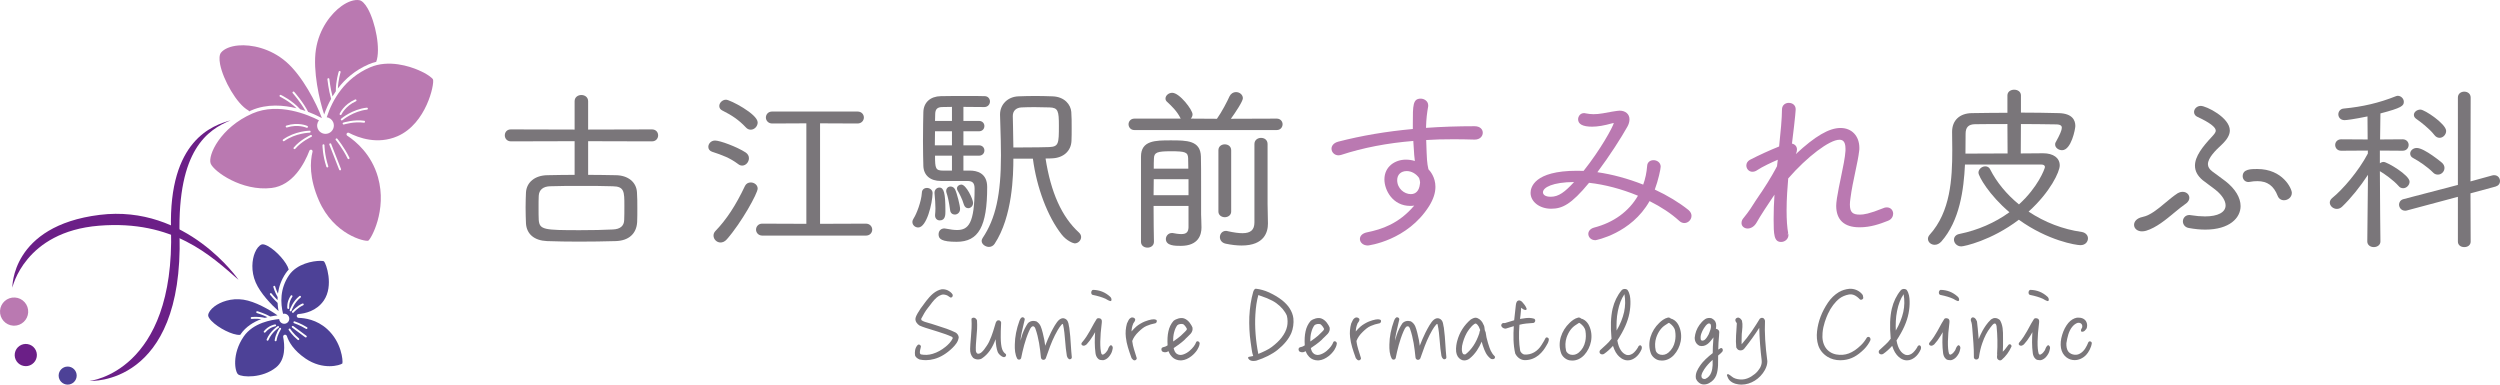 <?xml version="1.0" encoding="utf-8"?>
<!-- Generator: Adobe Illustrator 25.3.1, SVG Export Plug-In . SVG Version: 6.00 Build 0)  -->
<svg version="1.1" id="レイヤー_1" xmlns="http://www.w3.org/2000/svg" xmlns:xlink="http://www.w3.org/1999/xlink" x="0px"
	 y="0px" width="520px" height="80px" viewBox="0 0 520 80" style="enable-background:new 0 0 520 80;" xml:space="preserve">
<style type="text/css">
	.st0{fill:#6B1F87;}
	.st1{fill:#4D4197;}
	.st2{fill:#BA79B1;}
	.st3{fill:#7A767A;}
</style>
<g>
	<g>
		<path class="st0" d="M35.572,47.673C36.415,77.401,18.653,79.23,18.653,79.23s19.488,1.187,18.698-30.305
			c-0.447-17.798,5.864-21.939,10.617-23.899C44.295,26.078,35.045,29.094,35.572,47.673z"/>
		<path class="st1" d="M14.075,76.245c-1.035,0-1.878,0.842-1.878,1.877c0,1.035,0.843,1.877,1.878,1.877s1.877-0.842,1.877-1.877
			C15.952,77.087,15.11,76.245,14.075,76.245z"/>
		<path class="st0" d="M7.258,72.53c-0.352-0.506-0.88-0.845-1.487-0.954c-1.252-0.226-2.454,0.611-2.68,1.864
			c-0.109,0.607,0.025,1.22,0.377,1.726c0.352,0.506,0.88,0.845,1.487,0.954c0.138,0.025,0.276,0.037,0.414,0.037
			c0.467,0,0.922-0.142,1.313-0.414c0.507-0.352,0.846-0.88,0.954-1.487C7.744,73.65,7.61,73.037,7.258,72.53z"/>
		<path class="st2" d="M5.126,62.862c-0.521-0.586-1.238-0.933-2.02-0.979c-1.626-0.094-3.005,1.141-3.101,2.756
			c-0.095,1.615,1.142,3.006,2.757,3.101c0.059,0.003,0.116,0.005,0.174,0.005c1.539,0,2.835-1.205,2.927-2.761v0
			C5.908,64.201,5.647,63.448,5.126,62.862z"/>
		<g>
			<path class="st2" d="M90.063,16.531c-0.098-0.269-1.099-1.122-3.066-1.963c-1.715-0.734-6.131-2.257-10.055-0.549
				c-5.3,2.306-7.801,6.743-8.983,10.368c0.573,0.086,1.092,0.451,1.34,1.022c0.383,0.881-0.02,1.906-0.901,2.29
				c-0.881,0.383-1.906-0.02-2.29-0.901c-0.265-0.61-0.147-1.283,0.238-1.77c-2.197-1.128-8.38-3.8-13.825-1.431
				c-6.678,2.905-9.355,8.743-8.697,10.43c0.63,1.615,6.46,5.808,12.652,5.075c4.463-0.528,6.851-5.084,7.877-7.754
				c0.052-0.136,0.182-0.22,0.32-0.22c0.034,0,0.069,0.005,0.104,0.016c0.173,0.055,0.273,0.235,0.229,0.411
				c-0.517,2.053-0.708,5.479,1.321,10.142c3.113,7.155,9.616,8.613,10.272,8.364c0.531-0.283,3.966-6.321,2.02-13.198
				c-1.345-4.753-4.58-7.453-6.39-8.64c-0.152-0.1-0.2-0.302-0.108-0.46c0.092-0.158,0.293-0.214,0.454-0.131
				c1.992,1.036,5.956,2.503,10.11,0.696C88.69,25.715,90.401,17.453,90.063,16.531z M59.573,26.121
				c2.47-0.784,4.287,0.043,4.364,0.079c0.102,0.048,0.147,0.17,0.099,0.273c-0.035,0.075-0.109,0.119-0.187,0.119
				c-0.029,0-0.058-0.006-0.086-0.019c-0.018-0.008-1.755-0.792-4.066-0.059c-0.107,0.035-0.224-0.026-0.258-0.134
				C59.405,26.271,59.465,26.156,59.573,26.121z M59.009,29.382c-0.064,0-0.127-0.03-0.168-0.086
				c-0.066-0.092-0.044-0.221,0.048-0.287c2.453-1.747,5.391-1.823,5.515-1.825c0.133-0.004,0.207,0.088,0.209,0.202
				c0.002,0.114-0.088,0.207-0.201,0.209c-0.029,0.001-2.938,0.078-5.284,1.749C59.092,29.37,59.05,29.382,59.009,29.382z
				 M64.768,28.468c-0.021,0.009-2.069,0.949-3.353,2.483c-0.04,0.049-0.099,0.074-0.158,0.074c-0.047,0-0.094-0.016-0.132-0.048
				c-0.087-0.073-0.099-0.203-0.026-0.29c1.345-1.607,3.41-2.554,3.498-2.594c0.104-0.046,0.225-0.001,0.272,0.102
				C64.917,28.299,64.871,28.421,64.768,28.468z M68.144,34.821c-0.022,0.007-0.043,0.01-0.064,0.01
				c-0.087,0-0.167-0.055-0.196-0.142c-0.794-2.428-0.805-4.389-0.805-4.472c0-0.114,0.091-0.206,0.205-0.206
				c0.001,0,0.001,0,0.001,0c0.114,0,0.205,0.092,0.205,0.205c0,0.019,0.013,1.982,0.785,4.345
				C68.311,34.67,68.252,34.786,68.144,34.821z M70.652,23.648c0.033-0.077,0.841-1.902,3.211-2.957
				c0.105-0.047,0.225,0,0.271,0.104c0.046,0.104,0,0.225-0.104,0.271c-2.215,0.986-2.993,2.727-3,2.744
				c-0.034,0.078-0.109,0.124-0.189,0.124c-0.027,0-0.055-0.006-0.081-0.017C70.655,23.873,70.607,23.752,70.652,23.648z
				 M70.813,35.42c-0.025,0.009-0.05,0.014-0.075,0.014c-0.082,0-0.16-0.05-0.191-0.131l-2.043-5.212
				c-0.042-0.106,0.011-0.225,0.116-0.267c0.105-0.04,0.225,0.011,0.266,0.116l2.043,5.212C70.971,35.26,70.919,35.379,70.813,35.42
				z M72.677,32.804c0.049,0.102,0.007,0.225-0.095,0.275c-0.029,0.014-0.059,0.021-0.09,0.021c-0.076,0-0.149-0.043-0.185-0.116
				c-1.042-2.144-2.441-3.84-2.455-3.857c-0.073-0.088-0.06-0.217,0.027-0.29s0.218-0.06,0.29,0.027
				C70.182,28.881,71.612,30.613,72.677,32.804z M75.692,25.525c-1.979-0.296-4.134,0.363-4.155,0.37
				c-0.02,0.006-0.041,0.009-0.061,0.009c-0.088,0-0.169-0.056-0.197-0.145c-0.034-0.109,0.027-0.224,0.136-0.257
				c0.091-0.028,2.264-0.692,4.338-0.384c0.112,0.017,0.19,0.121,0.173,0.234C75.909,25.464,75.809,25.542,75.692,25.525z
				 M76.335,22.805c-2.864,0.309-5.089,2.182-5.112,2.201c-0.039,0.033-0.086,0.049-0.133,0.049c-0.058,0-0.116-0.024-0.156-0.072
				c-0.074-0.086-0.064-0.216,0.023-0.29c0.094-0.08,2.34-1.975,5.334-2.297c0.109-0.012,0.214,0.069,0.227,0.182
				C76.53,22.692,76.448,22.793,76.335,22.805z"/>
			<path class="st2" d="M61.683,22.524c-1.532-1.495-3.401-2.392-3.422-2.402c-0.102-0.049-0.146-0.171-0.098-0.274
				c0.049-0.102,0.171-0.146,0.274-0.098c0.099,0.047,2.369,1.138,4.01,2.98c0.045,0.013,0.093,0.026,0.137,0.039
				c0.329,0.098,0.641,0.202,0.945,0.307c-0.938-1.74-2.621-3.675-2.64-3.697c-0.075-0.085-0.066-0.215,0.019-0.29
				c0.087-0.074,0.216-0.066,0.29,0.019c0.085,0.097,1.998,2.296,2.895,4.169c1.283,0.48,2.283,0.978,2.867,1.294
				c-1.138-3.1-4.059-8.792-7.449-11.717c-3.311-2.856-7.289-3.628-9.915-3.4c-1.646,0.144-2.964,0.685-3.617,1.485
				c-0.349,0.428-0.418,1.298-0.194,2.448c0.625,3.206,3.458,8.255,5.873,9.579c0.084,0.046,0.129,0.125,0.152,0.211
				c0.148-0.069,0.286-0.144,0.438-0.21C55.551,21.53,59.065,21.867,61.683,22.524z"/>
			<path class="st2" d="M76.488,1.774c-0.578-1.02-1.195-1.636-1.739-1.734c-1.012-0.183-2.37,0.262-3.714,1.223
				c-2.142,1.53-4.665,4.705-5.324,9.027c-0.683,4.474,0.747,10.633,1.715,13.529c0.362-1.051,0.837-2.158,1.448-3.259
				c-0.542-1.84-0.772-4.047-0.774-4.07c-0.012-0.113,0.07-0.214,0.183-0.225c0.121-0.013,0.214,0.071,0.225,0.184
				c0.002,0.02,0.198,1.898,0.652,3.61c0.215-0.36,0.446-0.719,0.693-1.073c-0.012-2.129,0.572-3.997,0.598-4.077
				c0.034-0.108,0.148-0.169,0.259-0.134c0.108,0.034,0.168,0.15,0.133,0.258c-0.006,0.017-0.485,1.552-0.567,3.375
				c1.505-1.977,3.563-3.787,6.392-5.018c0.523-0.228,1.054-0.401,1.585-0.53C79.223,10.28,78.095,4.613,76.488,1.774z"/>
		</g>
		<g>
			<path class="st1" d="M68.043,68.441c-2.172-1.961-4.646-2.297-5.928-2.323c-0.213-0.004-0.385-0.174-0.391-0.387
				c-0.007-0.212,0.155-0.393,0.366-0.41c1.321-0.107,3.76-0.616,5.262-2.812c2.118-3.096,0.472-7.764,0.026-8.161
				c-0.094-0.054-0.362-0.091-0.748-0.091c-1.519,0-4.858,0.574-6.505,2.982c-1.931,2.823-1.792,5.837-1.245,8.034
				c0.277-0.065,0.579-0.02,0.833,0.153c0.48,0.328,0.603,0.983,0.274,1.463c-0.328,0.48-0.983,0.603-1.463,0.274
				c-0.275-0.188-0.428-0.483-0.451-0.791c-1.474,0.129-5.408,0.741-7.383,3.629c-2.513,3.673-1.825,7.376-1.146,7.88
				c0.811,0.602,5.013,0.848,7.881-1.464c2.039-1.643,1.8-4.665,1.475-6.321c-0.041-0.207,0.087-0.41,0.291-0.463
				c0.207-0.052,0.415,0.063,0.48,0.263c0.387,1.19,1.371,2.967,3.865,4.674c3.646,2.495,7.19,1.424,7.679,1.033
				C71.364,75.038,71.058,71.164,68.043,68.441z M55.053,69.199c-0.046,0-0.091-0.016-0.129-0.048
				c-0.085-0.071-0.095-0.197-0.024-0.281c1.033-1.219,2.258-1.383,2.309-1.39c0.115-0.014,0.209,0.064,0.222,0.173
				c0.014,0.109-0.064,0.209-0.172,0.223c-0.012,0.001-1.127,0.157-2.054,1.251C55.166,69.175,55.109,69.199,55.053,69.199z
				 M55.836,70.743c-0.032,0.077-0.106,0.124-0.184,0.124c-0.025,0-0.051-0.005-0.076-0.015c-0.102-0.042-0.15-0.159-0.108-0.261
				c0.703-1.705,2.204-2.701,2.267-2.743c0.09-0.06,0.216-0.035,0.276,0.058c0.06,0.092,0.035,0.216-0.057,0.276
				C57.938,68.191,56.49,69.154,55.836,70.743z M58.437,68.492c-0.007,0.011-0.746,1.139-0.908,2.319
				c-0.014,0.1-0.099,0.173-0.198,0.173c-0.009,0-0.018-0.001-0.027-0.002c-0.109-0.015-0.186-0.116-0.17-0.225
				c0.174-1.273,0.938-2.436,0.97-2.485c0.061-0.092,0.185-0.118,0.276-0.056C58.472,68.277,58.498,68.4,58.437,68.492z
				 M63.159,63.235c0.044,0.101-0.002,0.219-0.103,0.263c-1.091,0.478-1.975,1.496-1.983,1.506
				c-0.039,0.046-0.095,0.069-0.151,0.069c-0.046,0-0.092-0.016-0.13-0.048c-0.084-0.072-0.094-0.198-0.022-0.281
				c0.038-0.044,0.95-1.096,2.126-1.612C62.996,63.089,63.115,63.134,63.159,63.235z M62.28,61.574
				c0.086-0.068,0.211-0.054,0.28,0.033c0.068,0.086,0.054,0.212-0.033,0.28c-1.349,1.064-1.881,2.719-1.886,2.736
				c-0.027,0.085-0.105,0.14-0.19,0.14c-0.02,0-0.04-0.003-0.06-0.009c-0.105-0.033-0.163-0.145-0.13-0.25
				C60.283,64.432,60.832,62.717,62.28,61.574z M60.159,64.039c0.017,0.109-0.058,0.211-0.167,0.228
				c-0.011,0.002-0.02,0.002-0.03,0.002c-0.097,0-0.182-0.071-0.197-0.169c-0.008-0.052-0.184-1.274,0.706-2.601
				c0.061-0.091,0.186-0.116,0.277-0.055c0.091,0.061,0.116,0.186,0.054,0.277C59.998,62.92,60.158,64.028,60.159,64.039z
				 M62.205,70.669c-0.039,0.047-0.096,0.072-0.153,0.072c-0.045,0-0.09-0.015-0.128-0.046c-1.197-0.996-1.839-2.008-1.866-2.05
				c-0.059-0.093-0.031-0.216,0.063-0.275c0.093-0.059,0.216-0.031,0.275,0.063c0.006,0.01,0.639,1.003,1.784,1.956
				C62.264,70.459,62.276,70.585,62.205,70.669z M63.768,70.114c-0.039,0.053-0.099,0.081-0.16,0.081
				c-0.042,0-0.083-0.013-0.119-0.039l-2.723-2.014c-0.088-0.066-0.107-0.191-0.042-0.279c0.065-0.089,0.19-0.107,0.279-0.042
				l2.723,2.014C63.815,69.901,63.834,70.026,63.768,70.114z M63.925,68.34c-0.038,0.061-0.103,0.094-0.169,0.094
				c-0.036,0-0.073-0.01-0.106-0.03c-1.216-0.758-2.47-1.175-2.483-1.179c-0.105-0.035-0.161-0.147-0.127-0.252
				c0.035-0.105,0.145-0.162,0.252-0.127c0.053,0.018,1.311,0.435,2.569,1.22C63.955,68.124,63.983,68.247,63.925,68.34z"/>
			<path class="st1" d="M52.365,66.342c-0.109,0.016-0.209-0.065-0.222-0.175c-0.013-0.109,0.065-0.209,0.174-0.222
				c0.062-0.008,1.423-0.161,2.79,0.172c0.178-0.053,0.353-0.101,0.524-0.145c-0.989-0.495-2.176-0.855-2.19-0.859
				c-0.106-0.032-0.166-0.143-0.134-0.248c0.032-0.106,0.144-0.165,0.249-0.134c0.071,0.021,1.593,0.483,2.664,1.106
				c0.578-0.121,1.097-0.195,1.502-0.237c-1.678-1.21-4.658-2.899-7.092-3.27c-2.559-0.39-4.792,0.472-6.03,1.41
				c-0.756,0.572-1.23,1.226-1.301,1.795c-0.034,0.27,0.199,0.694,0.638,1.162c1.43,1.525,4.486,3.046,5.939,2.959
				c0.028-0.002,0.056,0.003,0.083,0.008c0.025-0.038,0.046-0.076,0.072-0.114c1.118-1.635,2.755-2.599,4.303-3.172
				C53.286,66.238,52.376,66.341,52.365,66.342z"/>
			<path class="st1" d="M55.705,51.171c-0.565-0.306-1.035-0.423-1.287-0.32c-0.532,0.214-1.044,0.839-1.404,1.716
				c-0.591,1.437-0.855,3.817,0.173,6.19c0.975,2.252,3.278,4.655,4.751,5.948c-0.101-0.537-0.173-1.11-0.2-1.706
				c-0.815-0.753-1.535-1.669-1.568-1.71c-0.067-0.087-0.052-0.212,0.035-0.28c0.086-0.067,0.212-0.052,0.28,0.035
				c0.007,0.009,0.567,0.72,1.24,1.39c0.001-0.21,0.009-0.424,0.023-0.639c-0.61-1.033-0.882-2.054-0.894-2.101
				c-0.027-0.107,0.037-0.215,0.143-0.243c0.109-0.028,0.215,0.037,0.243,0.143c0.002,0.009,0.185,0.697,0.576,1.493
				c0.185-1.401,0.672-2.87,1.649-4.298c0.18-0.263,0.378-0.501,0.588-0.724C59.692,54.618,57.504,52.144,55.705,51.171z"/>
		</g>
		<path class="st0" d="M49.62,58.209c0,0-10.761-15.767-28.906-13.514C2.257,46.986,2.57,59.836,2.57,59.836
			s2.503-11.637,18.019-12.889C36.055,45.7,43.864,53.204,49.62,58.209z"/>
	</g>
	<g>
		<g>
			<g>
				<path class="st3" d="M135.6,26.915l-13.269,0.036V21.06c0-1.728-2.811-1.731-2.811,0v5.891l-13.269-0.036
					c-0.737,0-1.251,0.512-1.251,1.244c0,0.618,0.443,1.244,1.291,1.244l13.23-0.036v7.001c-1.935,0.003-3.786,0.037-5.666,0.073
					c-2.569,0.038-4.317,1.442-4.452,3.584c-0.033,0.785-0.077,1.964-0.077,3.14c0,1.157,0.039,2.31,0.077,3.293
					c0.133,2.231,1.724,3.576,4.368,3.688c2.072,0.073,4.298,0.111,6.615,0.111c2.587,0,5.163-0.037,7.655-0.11
					c2.709-0.07,4.344-1.508,4.486-3.951c0.039-0.853,0.039-1.829,0.039-2.773c0-1.163,0-2.366-0.077-3.441
					c-0.133-2.113-1.849-3.503-4.372-3.54c-1.957-0.037-3.873-0.07-5.784-0.073v-7.001l13.269,0.036c0.847,0,1.29-0.626,1.29-1.244
					C136.891,27.56,136.488,26.915,135.6,26.915z M127.448,38.744c2.422,0.032,2.422,1.127,2.422,4.052c0,1.081,0,2.199-0.039,2.97
					c-0.034,1.239-0.826,1.9-2.357,1.965c-1.971,0.099-4.214,0.147-6.857,0.147c-7.436,0-8.393-0.079-8.559-2.122
					c-0.038-0.653-0.038-1.601-0.038-2.519c0-0.936,0-1.903,0.038-2.52c0.071-1.241,0.918-1.943,2.392-1.975
					c1.925-0.073,4.238-0.073,6.475-0.073C123.182,38.671,125.516,38.671,127.448,38.744z"/>
				<g>
					<path class="st3" d="M150.213,22.968c1.896,0.958,3.382,1.884,4.928,3.534c0.279,0.309,0.629,0.473,1.011,0.473
						c0.77,0,1.444-0.702,1.444-1.501c0-1.763-5.771-4.738-6.58-4.738c-0.735,0-1.405,0.628-1.405,1.318
						C149.61,22.447,149.838,22.79,150.213,22.968z"/>
					<path class="st3" d="M154.375,34.441c0.749,0,1.405-0.719,1.405-1.538c0-0.472-0.243-0.895-0.688-1.192
						c-1.81-1.174-5.334-2.48-6.356-2.48c-0.868,0-1.405,0.684-1.405,1.318c0,0.462,0.266,0.818,0.764,1.007
						c2.166,0.714,3.714,1.279,5.425,2.56C153.805,34.341,154.068,34.441,154.375,34.441z"/>
					<path class="st3" d="M156.152,37.949c-0.518,0-0.946,0.251-1.182,0.7c-1.937,4.093-3.849,7.004-6.207,9.451
						c-0.239,0.273-0.35,0.563-0.35,0.912c0,0.761,0.674,1.428,1.444,1.428c0.345,0,0.855-0.115,1.325-0.662
						c3.059-3.482,6.414-9.581,6.414-10.549C157.596,38.438,156.846,37.949,156.152,37.949z"/>
					<path class="st3" d="M180.094,46.518l-9.523,0.036V25.653l7.786,0.035c0.863,0,1.329-0.641,1.329-1.244
						c0-0.618-0.456-1.244-1.329-1.244h-17.765c-0.838,0-1.289,0.641-1.289,1.244c0,0.603,0.465,1.244,1.329,1.244l7.089-0.035
						v20.901l-9.176-0.036c-0.838,0-1.29,0.641-1.29,1.244s0.465,1.244,1.328,1.244h21.511c0.872,0,1.328-0.626,1.328-1.244
						C181.423,47.159,180.959,46.518,180.094,46.518z"/>
				</g>
				<g>
					<path class="st3" d="M196.645,43.9c0-3.698-0.303-4.885-1.25-4.885c-0.563,0-1.019,0.476-1.019,1.06l0.001,0.096
						c0.009,0.129,0.024,0.3,0.042,0.502c0.06,0.665,0.15,1.671,0.15,2.675c0,0.475-0.041,0.96-0.077,1.361v0.11
						c0,0.602,0.403,1.023,0.981,1.023C196.645,45.843,196.645,44.674,196.645,43.9z"/>
					<path class="st3" d="M197.711,38.794c-0.515,0-0.903,0.393-0.903,0.913c0,0.085,0,0.202,0.057,0.364
						c0.291,0.833,0.56,2.114,0.756,3.606c0.061,0.702,0.565,0.952,0.979,0.952c0.532,0,1.097-0.41,1.097-1.17
						c0-0.661-0.631-3.23-1.041-4.049C198.447,39.013,198.112,38.794,197.711,38.794z"/>
					<path class="st3" d="M192.807,39.089c-0.623,0-1.058,0.421-1.058,1.004c-0.111,1.881-1.153,4.489-1.68,5.277
						c-0.19,0.272-0.29,0.552-0.29,0.811c0,0.625,0.544,1.134,1.212,1.134c1.756,0,2.954-5.035,2.989-7.166
						C193.98,39.494,193.372,39.089,192.807,39.089z"/>
					<path class="st3" d="M201.766,35.484h-1.375v-3.102h3.229c0.668,0,1.135-0.451,1.135-1.097c0-0.527-0.39-1.06-1.135-1.06
						h-3.229v-2.919h3.229c0.668,0,1.135-0.451,1.135-1.097c0-0.527-0.39-1.06-1.135-1.06h-3.229v-2.918
						c0.779,0.002,1.568,0.011,2.311,0.02c0.744,0.008,1.441,0.016,2.037,0.016c0.669,0,1.174-0.503,1.174-1.17
						c0-0.539-0.41-1.096-1.084-1.096c-1.01-0.037-2.308-0.037-3.681-0.037c-1.919,0-3.904,0-5.451,0.037
						c-2.202,0.04-3.596,1.317-3.639,3.333c-0.029,1.183-0.077,3.545-0.077,6.076c0,1.949,0.044,3.856,0.077,5.125
						c0.076,1.946,1.439,3.107,3.645,3.107l5.587,0c0.903,0.036,1.427,0.307,1.427,1.588c0,7.24-1.285,8.613-3.654,8.613
						c-0.592,0-1.355-0.094-2.331-0.288l-0.104-0.016c-0.048-0.012-0.115-0.028-0.191-0.028c-0.725,0-1.212,0.5-1.212,1.244
						c0,0.95,0.629,1.538,3.761,1.538c4.569,0,6.349-3.195,6.349-11.395C205.335,35.928,203.099,35.484,201.766,35.484z
						 M198.006,32.382v3.102h-1.839c-1.575,0-1.678-0.451-1.683-3.102H198.006z M198.006,27.306v2.919h-3.56
						c0.002-0.489,0.01-0.987,0.019-1.482c0.007-0.486,0.016-0.969,0.018-1.436H198.006z M198.006,22.232v2.917h-3.52
						c0.004-0.248,0.011-0.482,0.019-0.703c0.009-0.277,0.017-0.534,0.017-0.764c0.032-0.973,0.445-1.383,1.414-1.415
						c0.279,0,0.607-0.007,0.967-0.016C197.243,22.244,197.616,22.235,198.006,22.232z"/>
					<path class="st3" d="M224.423,48.369c-3.569-3.268-5.843-8.307-6.947-15.399c0.572-0.001,1.063-0.006,1.414-0.037
						c2.323-0.107,3.884-1.528,3.978-3.617c0.039-0.744,0.039-1.721,0.039-2.665c0-1.2,0-2.441-0.078-3.372
						c-0.115-1.501-1.387-3.156-3.904-3.241c-1.224-0.039-2.42-0.074-3.602-0.074c-1.217,0-2.344,0.035-3.489,0.074
						c-2.217,0.084-3.826,1.674-3.826,3.781v0.083c0.02,0.747,0.042,1.49,0.066,2.228c0.066,2.134,0.127,4.15,0.127,6.186
						c0,8.179-1.104,13.156-3.828,17.214c-0.089,0.17-0.189,0.362-0.189,0.587c0,0.7,0.818,1.244,1.522,1.244
						c0.452,0,0.884-0.231,1.159-0.624c3.784-5.718,3.911-14.439,3.916-17.729h4.062c0.786,6.034,3.065,12.053,5.977,15.764
						c1.069,1.37,2.466,1.854,2.727,1.854c0.695,0,1.329-0.628,1.329-1.318C224.876,48.966,224.729,48.661,224.423,48.369z
						 M220.25,26.173c0,3.708-0.056,4.326-2.006,4.42c-0.941,0.036-3.245,0.073-5.471,0.073h-1.992
						c-0.004-1.499-0.039-2.956-0.072-4.368c-0.016-0.702-0.032-1.395-0.045-2.074v-0.11c0-1.051,0.68-1.714,1.817-1.772
						c1.718-0.087,3.781-0.063,5.843,0C220.084,22.402,220.25,23.072,220.25,26.173z"/>
					<path class="st3" d="M200.492,42.563c0.145,0.465,0.478,0.743,0.888,0.743c0.501,0,1.019-0.411,1.019-1.097
						c0-0.776-1.432-3.818-2.448-3.818c-0.426,0-0.903,0.344-0.903,0.803c0,0.181,0.095,0.372,0.122,0.422
						c0.279,0.472,0.964,1.702,1.319,2.94L200.492,42.563z"/>
				</g>
				<g>
					<path class="st3" d="M249.829,44.599v-5.701c0-2.607,0-5.302-0.039-6.334c-0.086-3.369-2.952-3.369-6.271-3.369
						c-3.185,0-6.194,0-6.194,3.377V50.3c0,0.711,0.562,1.207,1.367,1.207c0.66,0,1.329-0.415,1.329-1.215
						c-0.034-1.539-0.075-4.388-0.077-7.465h7.268v4.448c-0.028,1.003-0.46,1.413-1.491,1.413c-0.628,0-1.3-0.122-1.815-0.221
						h-0.154c-0.773,0-1.251,0.646-1.251,1.244c0,1.428,1.943,1.428,3.105,1.428c3.743,0,4.302-2.393,4.302-3.819
						c0-0.678-0.015-1.061-0.037-1.586C249.858,45.43,249.843,45.078,249.829,44.599z M247.211,37.274v3.323h-7.268
						c0.003-0.585,0.011-1.168,0.019-1.74c0.008-0.539,0.016-1.069,0.018-1.583H247.211z M239.981,35.079
						c0.001-0.844,0.004-1.578,0.039-2.161c0.058-1.212,0.653-1.457,3.538-1.457c3.016,0,3.518,0.204,3.576,1.441
						c0,0.276,0.007,0.595,0.016,0.953c0.008,0.367,0.018,0.776,0.022,1.224H239.981z"/>
					<path class="st3" d="M263.655,29.961c0-0.766-0.549-1.281-1.367-1.281c-0.68,0-1.367,0.44-1.367,1.281v16.293
						c0,1.556-0.77,2.25-2.495,2.25c-0.791,0-1.747-0.134-3.028-0.411c-0.144-0.067-0.31-0.067-0.409-0.067
						c-0.783,0-1.251,0.651-1.251,1.281c0,0.544,0.321,1.193,1.224,1.384c1.193,0.249,2.306,0.375,3.31,0.375
						c4.751,0,5.46-2.853,5.46-4.554l-0.077-4.119V29.961z"/>
					<path class="st3" d="M256.085,44.011V31.248c0-1.633-2.656-1.633-2.656,0v12.763c0,0.76,0.684,1.17,1.329,1.17
						C255.401,45.181,256.085,44.771,256.085,44.011z"/>
					<path class="st3" d="M265.569,24.671l-9.547,0.035c0.949-1.308,2.496-3.64,2.496-4.271c0-0.706-0.648-1.281-1.444-1.281
						c-0.56,0-1.072,0.338-1.34,0.892c-0.461,1.036-1.563,3.182-2.611,4.661l-5.442-0.035c0.224-0.237,0.37-0.545,0.37-0.89
						c0-0.931-2.697-4.48-4.224-4.48c-0.749,0-1.406,0.564-1.406,1.207c0,0.229,0.107,0.462,0.298,0.643
						c1.061,0.975,2.072,1.967,2.783,3.356c0.028,0.058,0.058,0.113,0.092,0.164h-9.646c-0.759,0-1.212,0.595-1.212,1.171
						c0,0.585,0.425,1.207,1.212,1.207h29.62c0.788,0,1.212-0.622,1.212-1.207C266.783,25.266,266.33,24.671,265.569,24.671z"/>
				</g>
			</g>
			<g>
				<path class="st2" d="M306.704,26.253c-3.502,0-6.896,0.115-10.094,0.343c0.05-1.925,0.211-3.146,0.455-4.505v-0.184
					c0-0.859-0.81-1.391-1.56-1.391c-1.637,0-1.637,1.411-1.637,5.179v1.138c-5.541,0.507-10.618,1.369-15.517,2.632
					c-1.031,0.28-1.398,0.934-1.398,1.453c0,0.767,0.648,1.391,1.444,1.391c0.193,0,0.377-0.044,0.564-0.09
					c4.537-1.485,9.584-2.461,15.005-2.901l0.026,0.411c0.151,2.411,0.189,3.009,0.297,3.755c-0.609-0.186-1.237-0.279-1.874-0.279
					c-2.215,0-4.457,1.413-4.457,4.113c0,2.222,1.711,5.51,5.384,5.51c0.287,0,0.56-0.022,0.82-0.067
					c-3.208,3.785-6.758,4.944-9.848,5.567c-0.91,0.197-1.453,0.714-1.453,1.384c0,0.665,0.61,1.352,1.668,1.352
					c0.001,0,0.003,0,0.004,0c0.081-0.009,8.202-0.984,12.753-8.244c0.864-1.41,1.284-2.704,1.284-3.958
					c0-2.003-1.092-3.285-1.457-3.657c-0.308-1.418-0.323-1.83-0.458-5.908l-0.006-0.173c1.674-0.112,3.483-0.162,5.806-0.162
					c1.463,0,2.938,0.039,4.239,0.073l0.048,0c1.101,0,1.676-0.718,1.676-1.428C308.419,26.933,307.889,26.253,306.704,26.253z
					 M293.458,40.376c-1.373,0-2.843-1.17-2.843-2.912c0-1.143,0.782-1.882,1.993-1.882c0.969,0,1.947,0.55,2.562,1.437
					c0.102,0.323,0.203,0.651,0.203,0.886v0.111c0,0.037-0.008,0.073-0.015,0.109c-0.013,0.074-0.024,0.148-0.022,0.185
					C295.185,39.642,294.518,40.376,293.458,40.376z"/>
				<path class="st2" d="M351.21,43.684c-1.928-1.548-4.348-3.015-7.013-4.254c0.715-1.908,1.225-4.286,1.225-4.761
					c0-0.848-0.754-1.354-1.483-1.354c-0.75,0-1.283,0.462-1.327,1.146c-0.11,1.418-0.387,2.742-0.828,3.941
					c-3.171-1.253-6.448-2.14-9.532-2.582c2.565-3.417,5.017-7.27,6.253-9.487c0.28-0.496,0.428-1.022,0.428-1.52
					c0-1.074-0.829-1.796-2.062-1.796c-0.447,0-2.484,0.358-3.49,0.556c-0.718,0.121-1.344,0.179-1.916,0.179
					c-0.51,0-1.092-0.061-1.643-0.171c-0.133-0.05-0.276-0.05-0.366-0.05c-0.749,0-1.212,0.665-1.212,1.281
					c0,1.02,0.98,1.538,2.912,1.538c1.139,0,2.48-0.226,4.194-0.705l0.118-0.023c0.077-0.015,0.145-0.03,0.209-0.038
					c-0.248,0.919-2.744,5.503-6.291,9.963c-0.46-0.026-0.935-0.026-1.396-0.026c-8.937,0-9.632,3.514-9.632,4.591
					c0,1.853,1.873,3.304,4.264,3.304c2.289,0,4.149-0.838,7.901-5.39c3.273,0.358,6.779,1.283,10.173,2.686
					c-1.913,3.287-5.058,5.574-9.125,6.628c-0.887,0.248-1.203,0.837-1.203,1.305c0,0.639,0.519,1.318,1.483,1.318
					c0.068,0,7.457-1.386,11.256-8.134c2.451,1.228,4.526,2.611,6.169,4.109c0.309,0.295,0.691,0.457,1.074,0.457
					c0.79,0,1.482-0.702,1.482-1.501C351.832,44.582,351.725,44.121,351.21,43.684z M327.409,37.862
					c-1.914,2.074-3.202,3.065-4.866,3.065c-1.184,0-1.607-0.478-1.607-0.926C320.937,38.982,322.964,37.887,327.409,37.862z"/>
				<path class="st2" d="M392.449,43.134c-0.115,0-0.419,0.018-0.74,0.171c-2.911,1.178-4.09,1.337-4.86,1.337
					c-1.548,0-2.071-0.531-2.071-2.103c0-0.35,0.038-0.779,0.114-1.284c0.222-1.785,0.645-3.781,1.018-5.542
					c0.344-1.621,0.668-3.153,0.793-4.29c0.045-0.216,0.045-0.459,0.045-0.654c0-2.482-1.574-4.15-3.916-4.15
					c-2.369,0-5.281,1.688-9.288,5.422c0.152-0.343,0.228-0.658,0.228-0.941c0-0.634-0.391-1.086-1.043-1.232
					c0.751-5.979,0.773-7.049,0.773-7.153c0-0.776-0.594-1.318-1.444-1.318c-0.677,0-1.405,0.436-1.405,1.391
					c0,1.781-0.298,4.86-0.595,7.679c-2.017,0.81-4.11,1.767-6.077,2.779c-0.472,0.269-0.743,0.694-0.743,1.164
					c0,0.727,0.561,1.317,1.251,1.317c0.37,0,0.7-0.113,1.031-0.35c1.025-0.692,3.055-1.64,4.258-2.15l-0.16,1.347
					c-0.201,0.405-1.405,2.667-3.158,5.28c-0.141,0.206-0.285,0.413-0.43,0.62c-0.296,0.422-0.591,0.845-0.851,1.266
					c-0.683,1.094-1.388,2.226-2.513,3.593c-0.287,0.313-0.432,0.671-0.432,1.065c0,0.646,0.554,1.134,1.289,1.134
					c0.565,0,1.352-0.334,1.867-1.271c0.674-1.221,2.386-3.827,3.702-5.772c-0.117,1.69-0.177,3.419-0.177,5.063
					c0,3.225,0.066,4.775,1.56,4.775c0.732,0,1.522-0.56,1.522-1.465c0-0.079-0.017-0.145-0.03-0.193l-0.314,0.083l0,0l0.3-0.169
					c-0.233-1.269-0.342-2.816-0.342-4.87c0-2.354,0.19-4.873,0.338-6.598c3.929-4.519,8.596-8.047,10.653-8.047
					c0.54,0,1.259,0.191,1.259,1.846v0.458c-0.089,1.406-0.498,3.366-0.93,5.442c-0.304,1.46-0.619,2.97-0.844,4.394l-0.031,0.232
					c-0.068,0.51-0.126,0.951-0.126,1.355c0,2.931,1.661,4.48,4.804,4.48h0.154c2.15,0,4.137-0.681,5.786-1.343
					c0.815-0.291,1.104-0.98,1.104-1.482C393.777,43.797,393.321,43.134,392.449,43.134z"/>
			</g>
			<g>
				<path class="st3" d="M433.011,48.25c-3.908-0.547-7.725-2.01-11.064-4.237c4.518-4.07,6.478-8.304,6.478-9.602
					c0-1.561-1.323-2.531-3.452-2.531h-0.116c-0.266,0-0.68,0.005-1.207,0.011c-0.857,0.01-2.015,0.023-3.332,0.026l0.035-6.119
					c2.454,0.003,4.863,0.037,7.324,0.074c1.182,0,1.182,0.531,1.182,0.705c0,0.499-0.393,1.426-1.254,2.976
					c-0.136,0.194-0.136,0.389-0.136,0.517c0,0.624,0.674,1.171,1.444,1.171c1.91,0,2.757-4.425,2.757-5.032
					c0-1.168-0.583-2.58-3.366-2.678c-2.617-0.07-5.289-0.108-7.949-0.11v-3.575c0-1.586-2.811-1.584-2.811,0v3.611
					c-2.45,0.003-4.966,0.039-7.404,0.073c-2.532,0.038-4.104,1.501-4.104,3.892c0,0.627,0.009,1.263,0.019,1.899
					c0.01,0.633,0.019,1.266,0.019,1.89c0,6.006-0.364,12.815-4.708,17.624c-0.29,0.331-0.35,0.639-0.35,0.839
					c0,0.686,0.63,1.244,1.405,1.244c0.484,0,0.952-0.226,1.363-0.661c3.853-4.365,4.676-10.816,4.933-16.036h15.794
					c0.835,0,0.835,0.42,0.835,0.542c-0.048,0.392-1.462,4.192-5.403,7.756c-2.577-2.108-4.647-4.626-5.99-7.288
					c-0.134-0.287-0.421-0.629-1.028-0.629c-0.663,0-1.405,0.564-1.405,1.318c0,0.737,2.213,4.65,6.442,8.223
					c-3.005,2.184-6.589,3.742-10.384,4.514c-0.852,0.152-1.155,0.721-1.155,1.202c0,0.672,0.611,1.391,1.522,1.391
					c0.56,0,6.205-1.177,11.976-5.547c6.064,4.366,11.907,5.29,12.816,5.29c1.025,0,1.56-0.718,1.56-1.428
					C434.294,48.917,433.771,48.377,433.011,48.25z M417.578,31.917c-1.862,0.001-3.815,0.012-5.532,0.022
					c-1.242,0.007-2.361,0.013-3.232,0.015c0.031-1.399,0.031-2.783,0.031-4.125c0-1.345,0.594-1.959,1.921-1.992
					c2.177-0.035,4.416-0.037,6.778-0.037L417.578,31.917z"/>
				<g>
					<path class="st3" d="M455.385,41.142c0-0.951-1.143-1.655-2.393-0.972c-0.899,0.58-1.783,1.32-2.638,2.036
						c-1.527,1.279-3.106,2.602-4.707,2.921c-1.3,0.275-1.763,1.028-1.763,1.642c0,0.772,0.703,1.354,1.637,1.354
						c0.268,0,0.565-0.042,0.858-0.122l0.01-0.003c2.112-0.645,4.101-2.297,5.856-3.755c0.817-0.678,1.588-1.319,2.299-1.801
						C455.24,41.984,455.385,41.482,455.385,41.142z"/>
					<path class="st3" d="M462.946,37.723c-0.556-0.433-1.128-0.85-1.748-1.302c-0.331-0.241-0.676-0.493-1.037-0.76
						c-0.615-0.462-0.914-0.955-0.914-1.506c0-1.288,1.533-2.848,2.872-4.068c1.149-1.094,1.684-2.033,1.684-2.957
						c0-2.687-4.928-5.106-6.039-5.106c-0.762,0-1.405,0.587-1.405,1.281c0,0.426,0.274,0.818,0.689,0.993
						c2.54,1.177,3.828,2.142,3.828,2.869c0,0.402-0.376,0.809-0.851,1.325l-0.066,0.072c-1.77,1.906-3.407,3.937-3.407,5.885
						c0,1.121,0.517,2.104,1.589,3.013c0.44,0.348,0.948,0.722,1.431,1.077c0.536,0.394,1.042,0.765,1.384,1.053
						c1.25,1.026,1.966,2.168,1.966,3.133c0,1.432-1.597,2.287-4.271,2.287c-0.927,0-1.883-0.083-2.972-0.257
						c-0.023-0.001-0.05-0.007-0.077-0.013c-0.07-0.013-0.14-0.024-0.196-0.024c-0.887,0-1.367,0.679-1.367,1.317
						c0,0.587,0.382,1.243,1.231,1.386c1.212,0.224,2.362,0.337,3.419,0.337c5.079,0,7.352-2.454,7.352-4.885
						C466.044,41.124,464.944,39.297,462.946,37.723z"/>
					<path class="st3" d="M469.505,35.153c-1.278,0-3.027,0-3.027,1.501c0,0.585,0.425,1.207,1.212,1.207
						c0.056,0,0.126-0.011,0.196-0.024c0.027-0.005,0.054-0.012,0.139-0.019c0.463-0.094,0.96-0.14,1.519-0.14
						c2.066,0,3.405,0.974,4.214,3.063c0.214,0.569,0.703,0.909,1.308,0.909c0.788,0,1.637-0.588,1.637-1.538
						C476.703,39.237,474.828,35.153,469.505,35.153z"/>
				</g>
				<g>
					<path class="st3" d="M501.912,32.858c1.244,0.666,3.014,1.86,4.166,3.026c0.265,0.291,0.595,0.433,1.008,0.433
						c0.741,0,1.367-0.637,1.367-1.391c0-0.375-0.173-0.745-0.486-1.044c-0.033-0.031-3.688-3.106-5.283-3.106
						c-0.818,0-1.367,0.605-1.367,1.171C501.317,32.34,501.544,32.683,501.912,32.858z"/>
					<path class="st3" d="M502.612,24.746c0.765,0.538,2.662,1.943,3.754,3.354l0.001,0.002c0.295,0.375,0.653,0.565,1.066,0.565
						c0.728,0,1.367-0.667,1.367-1.428c0-1.452-4.461-4.444-5.345-4.444c-0.728,0-1.367,0.513-1.367,1.097
						C502.089,24.227,502.261,24.507,502.612,24.746z"/>
					<path class="st3" d="M499.864,39.149c0.695,0,1.329-0.646,1.329-1.354c0-1.379-4.685-4.113-5.384-4.113
						c-0.306,0-0.581,0.114-0.796,0.287v-2.652l4.735,0.035c0.822,0,1.251-0.607,1.251-1.207c0-0.567-0.438-1.171-1.253-1.171
						l-4.69,0.035l0.033-2.434c0.019-1.376,0.034-2.47,0.039-2.982c4.442-1.156,4.867-1.589,4.867-2.422
						c0-0.651-0.596-1.244-1.251-1.244c-0.145,0-0.252,0.037-0.346,0.069l-0.082,0.028c-3.451,1.372-6.884,2.184-10.792,2.552
						c-0.757,0.048-1.153,0.643-1.153,1.206c0,0.6,0.443,1.207,1.29,1.207c0.386,0,1.818-0.165,4.776-0.773l0.034,4.793
						l-5.505-0.035c-0.813,0-1.251,0.603-1.251,1.171c0,0.6,0.429,1.207,1.253,1.207l5.544-0.035v0.623
						c-1.975,3.729-5.215,7.467-7.412,9.245c-0.321,0.262-0.505,0.608-0.505,0.95c0,0.702,0.693,1.317,1.483,1.317
						c0.382,0,0.764-0.162,1.073-0.457c1.763-1.678,3.802-4.197,5.387-6.631l-0.142,13.862c0,0.678,0.574,1.171,1.367,1.171
						c0.663,0,1.367-0.41,1.367-1.174c-0.001-0.095-0.104-9.043-0.115-14.621c0.006,0.004,0.011,0.008,0.017,0.012
						c0.8,0.45,2.822,1.859,3.885,3.085C499.14,38.989,499.475,39.149,499.864,39.149z"/>
					<path class="st3" d="M518.788,36.44c-0.091,0-0.243,0-0.396,0.048l-4.531,1.247l0.037-17.448c0-1.633-2.656-1.633-2.656,0
						v18.176l-11.298,2.951c-0.649,0.154-0.944,0.691-0.944,1.125c0,0.63,0.468,1.281,1.251,1.281c0.125,0,0.244,0,0.392-0.048
						l10.599-2.833v9.324c0,0.668,0.546,1.134,1.329,1.134c0.782,0,1.328-0.466,1.328-1.135l-0.037-10.049l5.211-1.408
						c0.59-0.173,0.928-0.595,0.928-1.158C520,37.062,519.575,36.44,518.788,36.44z"/>
				</g>
			</g>
		</g>
		<g>
			<path class="st3" d="M198.781,69.174c-1.229-0.615-2.548-1.032-3.823-1.434c-0.404-0.127-0.807-0.255-1.207-0.388
				c-0.212-0.071-0.432-0.13-0.653-0.19c-0.509-0.138-0.991-0.269-1.396-0.538c-0.113-0.166-0.098-0.282-0.09-0.322
				c0.447-0.851,0.863-1.61,1.415-2.286c0.197-0.225,0.371-0.461,0.555-0.711c0.102-0.139,0.206-0.279,0.316-0.421
				c0.269-0.351,0.603-0.708,0.939-1.002c0.297-0.254,0.595-0.425,0.953-0.545c0.242-0.097,0.522-0.101,0.862-0.011
				c0.303,0.067,0.611,0.232,0.968,0.518c0.151,0.121,0.378,0.019,0.48-0.146c0.086-0.14,0.095-0.323,0.012-0.487
				c-0.223-0.344-0.569-0.624-1.072-0.86c-0.36-0.144-0.756-0.211-1.157-0.184c-0.635,0.123-1.231,0.42-1.822,0.909
				c-0.54,0.45-0.993,0.997-1.414,1.523c-0.196,0.257-0.387,0.52-0.573,0.776c-0.202,0.278-0.399,0.549-0.61,0.827
				c-0.12,0.225-0.265,0.444-0.407,0.658l-0.172,0.263c-0.169,0.295-0.358,0.643-0.456,1.036c-0.132,0.664,0.33,1.231,0.838,1.557
				c0.803,0.351,1.652,0.606,2.474,0.853c0.411,0.124,0.823,0.247,1.233,0.384l0.24,0.077c0.995,0.318,1.935,0.618,2.849,1.062
				c0.056,0.055,0.093,0.131,0.099,0.289c-0.352,0.742-1.002,1.36-1.492,1.753c-0.835,0.681-1.723,1.169-2.644,1.449
				c-0.808,0.255-1.665,0.3-2.484,0.132c-0.166-0.105-0.227-0.251-0.207-0.506c0-0.167,0.038-0.341,0.08-0.535
				c0.015-0.068,0.033-0.136,0.051-0.203c0.034-0.131,0.067-0.259,0.084-0.405c0-0.156-0.15-0.323-0.29-0.381
				c-0.136-0.056-0.28-0.029-0.388,0.079c-0.595,0.623-0.63,1.495-0.543,2.163c0.123,0.349,0.431,0.631,0.958,0.852
				c0.433,0.09,0.861,0.135,1.29,0.135c0.577,0,1.155-0.082,1.744-0.246c1.298-0.35,2.606-1.144,3.783-2.298
				c0.586-0.586,1.218-1.286,1.312-2.231C199.365,69.746,199.133,69.389,198.781,69.174z"/>
			<path class="st3" d="M209.14,73.589c-0.32-0.231-0.523-0.515-0.697-0.973c-0.181-0.523-0.289-1.431-0.289-2.434
				c-0.019-0.868,0.027-1.826,0.066-2.671l0.016-0.443c-0.023-0.138-0.115-0.276-0.24-0.36c-0.116-0.079-0.254-0.107-0.341-0.081
				c-0.265,0-0.388,0.208-0.468,0.342c-0.011,0.019-0.019,0.04-0.025,0.061c-0.018,0.021-0.031,0.046-0.039,0.072
				c-0.085,0.272-0.166,0.546-0.247,0.82c-0.203,0.686-0.414,1.395-0.675,2.056c-0.305,0.799-0.594,1.448-1.004,2.014
				c-0.104,0.133-0.208,0.287-0.311,0.44l-0.143,0.209c-0.17,0.212-0.331,0.413-0.513,0.575c-0.291,0.27-0.575,0.388-0.836,0.357
				c-0.206-0.048-0.347-0.253-0.414-0.573c-0.042-0.95,0.044-1.923,0.128-2.88c0.104-1.08,0.198-2.235,0.109-3.442
				c-0.001-0.022-0.007-0.044-0.015-0.065c-0.076-0.189-0.256-0.437-0.515-0.516c-0.124-0.038-0.313-0.051-0.523,0.094
				c-0.063,0.044-0.099,0.118-0.094,0.194c0.087,1.26-0.005,2.484-0.107,3.633l-0.05,0.617c-0.053,0.63-0.107,1.281-0.123,1.936
				c-0.028,0.754,0.173,1.371,0.621,1.86c0.283,0.224,0.663,0.339,1.032,0.339c0.291,0,0.576-0.072,0.797-0.22
				c0.627-0.418,1.168-0.95,1.652-1.628c0.522-0.731,0.899-1.569,1.199-2.37c0.039,1.121,0.189,2.023,0.449,2.696
				c0.145,0.339,0.659,0.901,1.206,1.031c0.144,0.038,0.317-0.041,0.42-0.144c0.016-0.016,0.034-0.044,0.044-0.063
				C209.356,73.792,209.212,73.643,209.14,73.589z"/>
			<path class="st3" d="M222.415,68.178c-0.04-0.118-0.06-0.255-0.083-0.392c-0.012-0.077-0.025-0.154-0.038-0.22
				c-0.061-0.386-0.189-1.19-1.045-1.367c-0.369-0.056-0.669,0.119-0.922,0.303c-0.607,0.477-1.305,1.833-1.68,2.562l-0.062,0.12
				c-0.44,0.882-0.828,1.816-1.186,2.729c-0.053-0.397-0.109-0.791-0.172-1.184c-0.128-0.684-0.497-2.282-0.769-2.872
				c-0.182-0.414-0.487-0.762-0.884-1.004c-0.016-0.01-0.034-0.018-0.053-0.023c-0.659-0.191-1.297-0.049-1.729,0.411
				c-0.476,0.704-0.858,1.474-1.169,2.36c-0.139,0.417-0.259,0.845-0.37,1.272c0.039-0.507,0.116-1.027,0.23-1.569
				c0.13-0.636,0.279-1.252,0.428-1.868c0.073-0.301,0.146-0.603,0.209-0.88c0.048-0.13,0.034-0.261-0.042-0.37
				c-0.087-0.126-0.249-0.205-0.42-0.205c-0.039,0-0.078,0.011-0.112,0.031c-0.273,0.163-0.425,0.482-0.503,0.716
				c-0.618,1.688-0.941,3.351-0.962,4.942c-0.022,1.013,0.024,2.069,0.525,2.968c0.103,0.124,0.272,0.183,0.434,0.155
				c0.161-0.028,0.291-0.133,0.357-0.316c0.341-1.683,0.8-3.66,1.626-5.563c0.173-0.411,0.342-0.772,0.656-1.01
				c0.135-0.045,0.289-0.046,0.367-0.008c0.15,0.089,0.235,0.247,0.316,0.446c0.704,1.979,0.955,4.052,1.153,6.006
				c0.034,0.342,0.293,0.498,0.519,0.498c0.228,0,0.437-0.15,0.507-0.362l0.048-0.139c0.536-1.547,1.09-3.146,1.838-4.62
				c0.232-0.466,0.835-1.614,1.381-2.207c0.121-0.121,0.186-0.14,0.229-0.14c0.023,0.013,0.065,0.068,0.073,0.099
				c0.254,1.122,0.353,2.335,0.449,3.508c0.082,0.998,0.167,2.03,0.346,3.014c0.001,0.009,0.019,0.066,0.022,0.074
				c0.02,0.064,0.044,0.138,0.08,0.213c0.045,0.11,0.127,0.268,0.338,0.407c0.138,0.069,0.305,0.031,0.413-0.035
				c0.116-0.072,0.183-0.185,0.182-0.334c-0.092-0.858-0.15-1.749-0.206-2.612C222.663,70.56,222.586,69.368,222.415,68.178z"/>
			<path class="st3" d="M230.929,71.856c-0.203,0.178-0.305,0.38-0.379,0.552c-0.025,0.059-0.048,0.121-0.07,0.184
				c-0.033,0.09-0.065,0.183-0.101,0.248l-0.102,0.144c-0.134,0.191-0.273,0.389-0.44,0.525c-0.214,0.171-0.362,0.267-0.535,0.256
				c-0.058-0.017-0.193-0.14-0.218-0.212c-0.332-1.127-0.299-3.422,0.092-6.464c0.021-0.168,0.06-0.479-0.159-0.731
				c-0.016-0.018-0.034-0.034-0.056-0.046c-0.236-0.136-0.684-0.234-0.872,0.069c-0.374,0.568-0.691,1.154-0.996,1.721
				c-0.143,0.264-0.285,0.528-0.435,0.793c-0.385,0.683-0.918,1.57-1.644,2.39c-0.067,0.09-0.095,0.194-0.077,0.295
				c0.016,0.095,0.07,0.178,0.153,0.233c0.095,0.063,0.195,0.1,0.367,0.099c0.23-0.032,0.452-0.193,0.561-0.283
				c0.476-0.516,0.895-1.082,1.32-1.782c0.166-0.277,0.312-0.525,0.446-0.757c-0.094,1.406-0.121,2.881,0.078,4.363
				c0.06,0.396,0.179,0.853,0.61,1.23c0.225,0.2,0.624,0.234,0.873,0.234c0.092,0,0.162-0.004,0.196-0.007
				c0.012-0.001,0.024-0.003,0.035-0.006c0.368-0.093,0.728-0.314,1.016-0.628c0.396-0.447,0.674-0.955,0.761-1.39l0.089-0.4
				c0.027-0.164,0.034-0.407-0.224-0.631C231.134,71.784,231.011,71.783,230.929,71.856z"/>
			<path class="st3" d="M227.322,61.348c1.088,0.223,1.902,0.47,2.639,0.8l0.472,0.269c0.12,0.061,0.269,0.138,0.469,0.198
				c0.02,0.006,0.042,0.009,0.063,0.009c0.04,0,0.08-0.011,0.115-0.033c0.053-0.033,0.089-0.088,0.1-0.149
				c0.046-0.28-0.067-0.558-0.306-0.757c-0.993-0.902-2.179-1.371-3.527-1.393c-0.039,0.009-0.1,0.016-0.14,0.048
				c-0.221,0.177-0.271,0.487-0.207,0.703C227.053,61.219,227.181,61.335,227.322,61.348z"/>
			<path class="st3" d="M240.48,66.519c-0.336-0.155-0.728-0.108-0.995-0.059c-0.509,0.098-0.787,0.199-1.206,0.351l-0.191,0.069
				c-0.487,0.191-1.297,0.651-1.726,1.033c-0.329,0.298-0.688,0.64-1.008,1.029c0.033-0.611,0.138-1.109,0.318-1.511
				c0.013-0.028,0.042-0.103,0.042-0.134l0.032-0.059c0.032-0.053,0.07-0.103,0.108-0.153c0.119-0.159,0.268-0.357,0.268-0.648
				c0-0.047-0.016-0.093-0.044-0.131c-0.211-0.281-0.513-0.281-0.627-0.281c-0.027,0-0.053,0.005-0.078,0.015
				c-0.299,0.115-0.507,0.306-0.651,0.593c-0.057,0.102-0.108,0.216-0.159,0.329c-0.046,0.102-0.092,0.204-0.162,0.343
				c-0.261,0.935-0.335,1.892-0.222,2.84c0.145,1.417,0.63,2.783,1.1,4.105l0.075,0.213c0.01,0.028,0.025,0.054,0.045,0.075
				l0.265,0.286c0.085,0.085,0.197,0.131,0.314,0.131c0.034,0,0.069-0.004,0.103-0.012c0.165-0.039,0.297-0.163,0.354-0.333
				c0.014-0.041,0.016-0.086,0.004-0.127c-0.093-0.336-0.198-0.661-0.303-0.982c-0.09-0.276-0.179-0.551-0.259-0.832
				c-0.147-0.496-0.305-1.089-0.375-1.742c0.247-0.661,0.68-1.292,1.287-1.875c0.511-0.492,1.062-0.994,1.678-1.249
				c0.001-0.001,0.002-0.001,0.003-0.001c0.65-0.282,1.107-0.402,1.682-0.521c0.144,0,0.288-0.074,0.378-0.194
				c0.091-0.122,0.115-0.276,0.068-0.432C240.579,66.594,240.537,66.545,240.48,66.519z"/>
			<path class="st3" d="M249.221,71.003c-0.13-0.054-0.267-0.03-0.362,0.065c-0.023,0.023-0.04,0.051-0.051,0.082
				c-0.215,0.61-0.667,1.207-1.382,1.827c-0.344,0.3-0.782,0.561-1.208,0.715c-0.514,0.202-0.96,0.184-1.363-0.051
				c-0.456-0.263-0.632-0.759-0.73-1.239c0.363-0.238,0.732-0.494,1.073-0.746c0.487-0.358,0.874-0.674,1.211-0.994
				c0.058-0.079,0.158-0.177,0.232-0.251l0.321-0.3c0.244-0.222,0.486-0.465,0.687-0.688c0.346-0.407,0.478-0.838,0.379-1.327
				c-0.196-0.448-0.758-1.526-1.747-1.866c-0.686-0.229-1.66,0.076-2.194,0.515c-0.52,0.586-0.898,1.365-1.063,2.188
				c-0.181,0.813-0.234,1.737-0.165,2.897c-0.045,0.026-0.09,0.053-0.136,0.08c-0.095,0.057-0.188,0.114-0.273,0.151
				c-0.045,0.022-0.098,0.036-0.156,0.053c-0.043,0.013-0.09,0.026-0.106,0.035c-0.149,0.025-0.3,0.075-0.449,0.149
				c-0.037,0.018-0.067,0.046-0.088,0.08c-0.158,0.254-0.072,0.555,0.096,0.722c0.018,0.018,0.039,0.033,0.062,0.043
				c0.352,0.162,0.598,0.149,0.864,0.076c0.105-0.03,0.242-0.093,0.378-0.171c0.045,0.131,0.095,0.259,0.161,0.376
				c0.116,0.254,0.294,0.505,0.58,0.814c0.441,0.462,1.095,0.724,1.784,0.724c0.083,0,0.165-0.004,0.248-0.012
				c0.66-0.063,1.337-0.361,2.01-0.885c0.001-0.001,0.001-0.001,0.002-0.002c0.467-0.374,0.86-0.797,1.169-1.262
				c0.15-0.24,0.501-0.854,0.529-1.387C249.534,71.249,249.369,71.064,249.221,71.003z M244.022,71.033
				c-0.016-0.775,0.048-1.395,0.202-1.933c0.156-0.602,0.367-1.066,0.662-1.459c0.285-0.253,0.876-0.319,1.226-0.209
				c0.299,0.213,0.572,0.563,0.776,0.994c-0.065,0.252-0.293,0.465-0.513,0.672c-0.058,0.055-0.115,0.108-0.172,0.165
				c-0.384,0.406-0.802,0.774-1.244,1.096C244.644,70.595,244.329,70.82,244.022,71.033z"/>
			<path class="st3" d="M268.192,64.052c-0.365-0.548-0.873-1.086-1.512-1.602c-0.802-0.63-1.81-1.221-2.912-1.708
				c-0.62-0.28-1.683-0.614-2.551-0.687c-0.035-0.001-0.072,0.003-0.104,0.017c-0.185,0.079-0.33,0.284-0.447,0.636
				c-0.437,1.516-0.715,3.3-0.806,5.16c-0.066,1.72,0.031,3.669,0.261,5.213l0.237,1.656c0.058,0.466,0.165,0.915,0.311,1.314
				c-0.285,0.072-0.566,0.12-0.882,0.168c-0.071,0.011-0.132,0.056-0.164,0.12c-0.031,0.064-0.029,0.14,0.006,0.203
				c0.243,0.435,0.68,0.541,1.069,0.541c0.253,0,0.484-0.045,0.632-0.073c1.709-0.544,3.306-1.352,4.381-2.215
				c1.387-1.109,2.359-2.298,2.889-3.534c0.367-0.87,0.534-2.063,0.425-3.041C268.943,65.499,268.663,64.771,268.192,64.052z
				 M267.712,67.921c-0.17,0.775-0.534,1.508-1.145,2.306c-0.506,0.656-1.183,1.298-2.072,1.965
				c-0.732,0.559-1.829,1.033-2.767,1.423c-0.543-2.7-0.766-5.664-0.611-8.178c0.089-1.579,0.292-2.913,0.618-4.068
				c0.536,0.178,1.152,0.403,1.796,0.656c0.86,0.365,1.476,0.693,1.939,1.031c1.051,0.771,1.797,1.661,2.203,2.616
				C267.849,66.363,267.865,67.245,267.712,67.921z"/>
			<path class="st3" d="M277.751,71.003c-0.131-0.054-0.267-0.03-0.362,0.065c-0.023,0.023-0.04,0.051-0.051,0.082
				c-0.215,0.61-0.667,1.207-1.382,1.827c-0.344,0.3-0.782,0.561-1.208,0.715c-0.513,0.201-0.959,0.185-1.364-0.051
				c-0.455-0.263-0.631-0.759-0.729-1.239c0.363-0.238,0.732-0.494,1.073-0.746c0.487-0.358,0.875-0.674,1.209-0.993
				c0.06-0.079,0.159-0.178,0.234-0.252l0.32-0.3c0.242-0.22,0.485-0.463,0.688-0.689c0.345-0.408,0.478-0.839,0.379-1.327
				c-0.196-0.448-0.758-1.526-1.748-1.866c-0.686-0.229-1.661,0.076-2.193,0.515c-0.52,0.585-0.898,1.364-1.063,2.188
				c-0.18,0.814-0.233,1.737-0.164,2.897c-0.045,0.026-0.092,0.054-0.138,0.082c-0.094,0.056-0.186,0.113-0.271,0.15
				c-0.045,0.022-0.098,0.036-0.156,0.053c-0.043,0.013-0.09,0.026-0.106,0.035c-0.151,0.025-0.302,0.075-0.45,0.149
				c-0.036,0.018-0.066,0.045-0.087,0.079c-0.159,0.254-0.072,0.556,0.096,0.723c0.018,0.018,0.039,0.033,0.062,0.043
				c0.352,0.162,0.599,0.148,0.862,0.077c0.106-0.03,0.243-0.093,0.379-0.171c0.044,0.13,0.095,0.258,0.16,0.375
				c0.115,0.253,0.293,0.504,0.58,0.815c0.441,0.462,1.095,0.724,1.785,0.724c0.082,0,0.165-0.004,0.248-0.012
				c0.659-0.063,1.335-0.361,2.01-0.885c0.001-0.001,0.002-0.001,0.003-0.002c0.467-0.374,0.86-0.797,1.169-1.262
				c0.15-0.24,0.501-0.854,0.529-1.387C278.063,71.249,277.898,71.064,277.751,71.003z M272.551,71.033
				c-0.017-0.782,0.047-1.389,0.203-1.933c0.156-0.602,0.366-1.066,0.662-1.459c0.285-0.253,0.877-0.319,1.227-0.209
				c0.299,0.213,0.572,0.563,0.776,0.994c-0.065,0.252-0.293,0.465-0.513,0.672c-0.059,0.054-0.115,0.108-0.172,0.164
				c-0.384,0.406-0.802,0.774-1.244,1.096C273.174,70.595,272.858,70.82,272.551,71.033z"/>
			<path class="st3" d="M287.122,66.519c-0.336-0.155-0.728-0.108-0.995-0.059c-0.509,0.098-0.787,0.199-1.206,0.351l-0.191,0.069
				c-0.487,0.191-1.297,0.651-1.726,1.033c-0.329,0.298-0.688,0.64-1.008,1.029c0.033-0.611,0.138-1.109,0.318-1.511
				c0.013-0.028,0.042-0.103,0.042-0.134l0.032-0.059c0.032-0.053,0.07-0.103,0.108-0.153c0.119-0.159,0.268-0.357,0.268-0.648
				c0-0.047-0.016-0.093-0.044-0.131c-0.211-0.281-0.513-0.281-0.627-0.281c-0.027,0-0.053,0.005-0.078,0.015
				c-0.299,0.115-0.507,0.306-0.651,0.593c-0.057,0.102-0.108,0.216-0.159,0.329c-0.046,0.102-0.092,0.204-0.162,0.343
				c-0.261,0.935-0.335,1.892-0.222,2.84c0.145,1.412,0.627,2.774,1.095,4.091l0.08,0.228c0.01,0.028,0.025,0.054,0.045,0.075
				l0.265,0.286c0.086,0.085,0.198,0.131,0.314,0.131c0.034,0,0.069-0.004,0.103-0.012c0.165-0.039,0.297-0.164,0.353-0.333
				c0.014-0.041,0.016-0.086,0.004-0.127c-0.092-0.334-0.197-0.656-0.3-0.975c-0.09-0.279-0.18-0.555-0.262-0.839
				c-0.137-0.463-0.303-1.077-0.375-1.742c0.248-0.661,0.68-1.292,1.287-1.875c0.51-0.492,1.061-0.994,1.679-1.249
				c0.001-0.001,0.002-0.001,0.004-0.001c0.648-0.282,1.106-0.402,1.68-0.521c0.144,0,0.288-0.074,0.378-0.194
				c0.091-0.122,0.115-0.276,0.068-0.432C287.221,66.594,287.179,66.545,287.122,66.519z"/>
			<path class="st3" d="M300.325,68.178c-0.039-0.118-0.06-0.255-0.083-0.392c-0.012-0.077-0.025-0.154-0.038-0.22
				c-0.067-0.416-0.191-1.19-1.045-1.367c-0.367-0.056-0.669,0.119-0.922,0.303c-0.607,0.477-1.305,1.833-1.68,2.562l-0.062,0.12
				c-0.44,0.882-0.828,1.816-1.186,2.729c-0.053-0.397-0.109-0.791-0.172-1.184c-0.13-0.687-0.5-2.288-0.77-2.871
				c-0.181-0.414-0.487-0.762-0.883-1.004c-0.016-0.01-0.034-0.018-0.053-0.023c-0.659-0.191-1.297-0.049-1.729,0.411
				c-0.476,0.704-0.858,1.474-1.169,2.36c-0.139,0.417-0.259,0.845-0.37,1.272c0.04-0.507,0.117-1.028,0.231-1.569
				c0.128-0.63,0.276-1.24,0.424-1.851c0.074-0.307,0.148-0.615,0.212-0.897c0.048-0.13,0.034-0.261-0.042-0.37
				c-0.087-0.126-0.249-0.205-0.421-0.205c-0.039,0-0.078,0.011-0.113,0.031c-0.288,0.173-0.439,0.527-0.501,0.716
				c-0.618,1.688-0.941,3.351-0.962,4.942c-0.022,1.013,0.024,2.069,0.525,2.968c0.103,0.124,0.272,0.183,0.434,0.155
				c0.161-0.028,0.291-0.133,0.357-0.316c0.341-1.683,0.8-3.659,1.625-5.563c0.174-0.412,0.344-0.773,0.657-1.011
				c0.137-0.046,0.289-0.046,0.366-0.008c0.151,0.09,0.237,0.247,0.317,0.446c0.704,1.982,0.956,4.054,1.153,6.006
				c0.034,0.342,0.293,0.498,0.519,0.498c0.228,0,0.437-0.15,0.507-0.362l0.048-0.139c0.536-1.547,1.09-3.146,1.838-4.62
				c0.232-0.464,0.831-1.61,1.381-2.207c0.12-0.12,0.185-0.14,0.229-0.14c0.023,0.014,0.065,0.068,0.073,0.099
				c0.254,1.122,0.353,2.335,0.449,3.508c0.082,0.998,0.167,2.03,0.346,3.014c0.001,0.009,0.019,0.066,0.022,0.074
				c0.02,0.064,0.044,0.138,0.08,0.213c0.045,0.111,0.128,0.269,0.338,0.407c0.139,0.069,0.306,0.031,0.413-0.035
				c0.116-0.072,0.183-0.185,0.182-0.334c-0.092-0.858-0.15-1.749-0.206-2.612C300.572,70.56,300.495,69.368,300.325,68.178z"/>
			<path class="st3" d="M309.592,71.622l-0.099-0.312c-0.253-0.835-0.392-1.474-0.475-2.183c-0.061-0.183-0.107-0.319-0.189-0.472
				l-0.016-0.161c-0.031-0.331-0.065-0.704-0.261-0.996c-0.23-0.597-0.649-1.059-1.174-1.3c-0.247-0.124-0.52-0.143-0.813-0.055
				c-0.214,0.071-0.42,0.186-0.654,0.32c-1.378,1.166-2.349,2.703-2.807,4.441c-0.104,0.375-0.332,1.349-0.221,2.289
				c0.11,0.737,0.425,1.253,0.96,1.574c0.223,0.142,0.474,0.203,0.726,0.203c0.406,0,0.813-0.158,1.101-0.389
				c1.247-0.99,2.003-2.33,2.522-3.515c0.063,0.255,0.134,0.511,0.218,0.762c0,0.001,0.001,0.003,0.001,0.004l0.057,0.162
				c0.351,0.999,0.683,1.943,1.636,2.636c0.024,0.018,0.051,0.03,0.081,0.037c0.3,0.068,0.515,0.043,0.65-0.075
				c0.096-0.083,0.142-0.207,0.132-0.348c-0.004-0.053-0.028-0.102-0.066-0.139C310.14,73.362,309.898,72.594,309.592,71.622z
				 M307.882,68.649c-0.107,0.196-0.142,0.405-0.173,0.593l-0.011,0.079c-0.645,1.938-1.585,3.371-2.869,4.377
				c-0.194,0.051-0.425,0.009-0.519-0.082c-0.142-0.194-0.22-0.433-0.239-0.727c-0.016-0.229,0.005-0.481,0.025-0.724l0.015-0.21
				c0.196-0.977,0.522-1.884,0.966-2.693c0.227-0.391,0.838-1.357,1.586-1.864c0.11-0.069,0.194-0.101,0.277-0.101
				c0.028,0,0.057,0.004,0.085,0.011c0.198,0.114,0.382,0.322,0.56,0.634C307.684,68.126,307.809,68.432,307.882,68.649z"/>
			<path class="st3" d="M321.931,70.23c-0.139-0.069-0.245-0.054-0.31-0.029c-0.083,0.032-0.148,0.098-0.18,0.177
				c-0.078,0.171-0.168,0.331-0.261,0.497l-0.524,0.859c-0.839,1.365-2.127,2.101-3.534,2.008c-0.405-0.017-0.87-0.449-0.937-0.876
				c-0.252-1.441-0.301-3.324-0.139-5.316c0.437-0.127,0.957-0.2,1.373-0.25c0.495-0.057,1.055-0.104,1.538-0.128
				c0.03-0.001,0.06-0.009,0.086-0.023c0.153-0.077,0.271-0.257,0.288-0.439c0.014-0.153-0.048-0.293-0.168-0.383
				c-0.019-0.015-0.042-0.026-0.065-0.033c-0.607-0.195-1.179-0.179-1.667-0.138c-0.214,0.027-0.431,0.061-0.648,0.094
				c-0.209,0.033-0.417,0.066-0.62,0.091c0.063-0.422,0.139-0.977,0.175-1.503l0.059-0.762l0.016-0.07
				c0.036,0.029,0.069,0.058,0.102,0.086c0.198,0.169,0.402,0.344,0.789,0.385c0.08,0.006,0.149-0.023,0.195-0.083
				c0.046-0.059,0.058-0.138,0.033-0.209c-0.1-0.275-0.199-0.44-0.274-0.551c-0.098-0.17-0.218-0.314-0.324-0.441l-0.189-0.228
				c-0.104-0.13-0.221-0.277-0.365-0.346c-0.152-0.113-0.335-0.161-0.506-0.126c-0.115,0.023-0.276,0.094-0.396,0.3
				c-0.086,0.149-0.145,0.358-0.179,0.623l-0.351,3.2c-0.519,0.164-1.357,0.423-1.774,0.536c-0.019,0.006-0.038,0.013-0.055,0.023
				c-0.032,0.02-0.151,0.038-0.319,0.013c-0.154-0.018-0.298,0.035-0.402,0.143c-0.107,0.111-0.159,0.275-0.138,0.428
				c0.003,0.021,0.01,0.041,0.018,0.061c0.154,0.33,0.493,0.536,0.888,0.536c0.021,0,0.041-0.003,0.061-0.009
				c0.255-0.074,0.504-0.155,0.751-0.234c0.305-0.099,0.598-0.193,0.892-0.273c-0.112,1.858-0.139,3.817,0.299,5.695
				c0.405,0.834,1.184,1.373,1.983,1.373c0.016,0,0.033,0,0.05,0c2.398,0,3.789-1.845,4.408-2.953
				c0.11-0.176,0.242-0.397,0.361-0.637c0.092-0.23,0.186-0.468,0.186-0.745C322.16,70.417,322.041,70.285,321.931,70.23z"/>
			<path class="st3" d="M329.615,66.603c-0.247-0.173-0.497-0.287-0.747-0.342c-0.139-0.17-0.391-0.241-0.592-0.209
				c-0.753,0.176-1.36,0.686-1.803,1.111c-0.854,0.81-1.485,1.827-1.827,2.943c-0.336,1.153-0.313,2.286,0.069,3.369
				c0.261,0.71,0.991,1.331,1.736,1.475c0.002,0,0.004,0.001,0.005,0.001c0.193,0.033,0.384,0.049,0.572,0.049
				c0.921,0,1.773-0.391,2.492-1.152c0.707-0.773,1.208-1.783,1.411-2.845c0.209-1.133,0.076-2.251-0.382-3.232
				C330.347,67.31,330.006,66.886,329.615,66.603z M329.73,71.027c-0.195,0.933-0.642,1.704-1.331,2.294
				c-0.492,0.428-1.114,0.591-1.708,0.447c-0.39-0.085-0.844-0.405-0.954-0.847c-0.206-0.922-0.171-1.851,0.101-2.685
				c0.408-1.199,1.045-2.082,1.895-2.624l0.308-0.198c0.107-0.065,0.215-0.131,0.324-0.216c0.071-0.042,0.174-0.067,0.349,0.104
				c0.42,0.311,0.945,0.828,1.057,1.522C329.902,69.59,329.888,70.351,329.73,71.027z"/>
			<path class="st3" d="M341.176,71.823c-0.126,0-0.356,0.058-0.472,0.415c-0.243,0.445-0.733,1.062-1.127,1.318
				c-0.431,0.254-0.764,0.371-1.262,0.262c-0.475-0.164-0.883-0.499-1.184-0.971c-0.338-0.507-0.57-1.154-0.727-2.03
				c1.378-2.118,2.152-3.858,2.506-5.632c0.17-0.896,0.24-1.691,0.219-2.504c-0.023-0.82-0.11-1.67-0.61-2.375
				c-0.159-0.144-0.387-0.216-0.638-0.202c-0.244,0.017-0.464,0.121-0.604,0.289c-0.882,1.072-1.507,2.356-1.855,3.82
				c-0.387,1.695-0.459,3.679-0.227,6.238c-0.326,0.447-0.693,0.858-1.066,1.194l-1.313,1.206c-0.095,0.113-0.136,0.265-0.115,0.417
				c0.021,0.14,0.095,0.263,0.198,0.331c0.236,0.17,0.554,0.13,0.745,0.003c0.618-0.424,1.254-0.994,1.856-1.664
				c0.086,0.263,0.171,0.506,0.277,0.748c0.174,0.421,0.39,0.781,0.682,1.136c0.347,0.411,1.073,1.104,2.034,1.133
				c0.029,0.001,0.057,0.001,0.085,0.001c0.671,0,1.156-0.278,1.584-0.584c0.509-0.382,0.954-0.964,1.266-1.674
				c0.006-0.023,0.013-0.047,0.022-0.07c0.022-0.066,0.05-0.149,0.045-0.199c0.027-0.134,0.039-0.336-0.168-0.542
				C341.29,71.846,341.234,71.823,341.176,71.823z M336.518,64.692c0.001-0.001,0.001-0.001,0.001-0.002
				c0.279-1.415,0.725-2.56,1.364-3.496c0.218,1.225,0.195,2.466-0.067,3.686c-0.287,1.288-0.812,2.588-1.563,3.875
				C336.211,67.524,336.232,66.068,336.518,64.692z"/>
			<path class="st3" d="M348.268,66.603c-0.247-0.173-0.497-0.287-0.747-0.342c-0.139-0.17-0.393-0.241-0.592-0.209
				c-0.753,0.176-1.36,0.686-1.803,1.111c-0.854,0.81-1.485,1.827-1.827,2.943c-0.336,1.153-0.313,2.286,0.069,3.369
				c0.261,0.71,0.991,1.331,1.736,1.475c0.002,0,0.004,0.001,0.005,0.001c0.193,0.033,0.384,0.049,0.572,0.049
				c0.921,0,1.773-0.391,2.492-1.152c0.707-0.773,1.208-1.783,1.411-2.845c0.209-1.133,0.076-2.251-0.382-3.232
				C348.999,67.31,348.659,66.886,348.268,66.603z M348.382,71.027c-0.195,0.933-0.642,1.704-1.331,2.294
				c-0.492,0.428-1.112,0.591-1.708,0.447c-0.463-0.1-0.855-0.451-0.954-0.847c-0.206-0.922-0.171-1.851,0.101-2.685
				c0.408-1.199,1.045-2.082,1.895-2.624l0.308-0.198c0.107-0.065,0.215-0.131,0.324-0.216c0.071-0.042,0.174-0.067,0.349,0.104
				c0.42,0.311,0.945,0.828,1.057,1.522C348.555,69.59,348.541,70.351,348.382,71.027z"/>
			<path class="st3" d="M357.873,72.422c-0.151,0.087-0.303,0.175-0.425,0.265c-0.016,0.008-0.033,0.017-0.05,0.025
				c0.011-0.934,0.066-1.876,0.169-2.935c0.002-0.019,0.001-0.038-0.001-0.057c-0.015-0.088,0-0.195,0.016-0.308
				c0.022-0.154,0.046-0.329-0.006-0.53c-0.097-0.26-0.342-0.456-0.635-0.487c-0.013,0-0.028,0-0.041,0.001
				c0.084-0.464,0.128-0.984-0.087-1.454c-0.197-0.394-0.592-0.635-0.857-0.761c-0.443-0.104-0.931-0.036-1.272,0.183
				c-0.533,0.363-0.919,0.84-1.197,1.218c-0.566,0.791-0.898,1.683-0.99,2.67c0,0.776,0.372,1.399,1.031,1.678
				c0.574,0.133,1.119,0.011,1.624-0.361c0.378-0.283,0.697-0.676,0.993-1.057l0.256-0.344c-0.013,0.209-0.028,0.418-0.042,0.628
				c-0.06,0.87-0.121,1.767-0.113,2.65c-0.969,0.762-1.966,1.599-2.679,2.68c-0.444,0.677-0.996,1.52-0.82,2.606
				c0.169,0.482,0.56,0.9,1.047,1.12c0.192,0.082,0.407,0.117,0.624,0.117c0.393,0,0.794-0.114,1.072-0.276
				c0.706-0.375,1.189-0.897,1.48-1.6c0.267-0.678,0.343-1.439,0.382-2.099c0.021-0.661,0.022-1.363,0.022-2.047
				c0.068-0.061,0.143-0.123,0.218-0.185l0.16-0.133c0.177-0.156,0.361-0.317,0.511-0.517c0.099-0.148,0.109-0.381,0.023-0.542
				C358.206,72.416,358.013,72.342,357.873,72.422z M356.228,75.934c-0.022,0.551-0.114,1.065-0.27,1.492
				c-0.213,0.64-0.656,1.124-1.239,1.386c-0.235,0.05-0.472,0.002-0.637-0.13c-0.135-0.107-0.176-0.277-0.197-0.532
				c0.089-0.522,0.358-0.977,0.608-1.354c0.459-0.68,1.016-1.305,1.732-1.945C356.236,75.2,356.243,75.576,356.228,75.934z
				 M355.187,67.373c0.151-0.1,0.374-0.173,0.603,0.033c0.102,0.237,0.127,0.479,0.073,0.757c-0.019,0.209-0.098,0.426-0.185,0.662
				c-0.049,0.148-0.106,0.289-0.161,0.427c-0.041,0.101-0.08,0.2-0.111,0.284c-0.212,0.383-0.431,0.779-0.753,1.079
				c-0.171,0.17-0.383,0.244-0.639,0.24c-0.127-0.054-0.229-0.136-0.244-0.195c-0.091-0.438-0.052-0.871,0.123-1.328
				C354.098,68.735,354.662,67.722,355.187,67.373z"/>
			<path class="st3" d="M367.12,66.751c-0.033-0.225-0.133-0.414-0.334-0.573c-0.373-0.187-0.634,0.032-0.733,0.113
				c-0.019,0.015-0.034,0.034-0.047,0.054c-0.922,1.52-2.173,3.475-3.747,5.266c-0.009-0.181-0.009-0.368-0.009-0.561
				c0-0.149,0.005-0.308,0.01-0.467c0.005-0.164,0.011-0.329,0.01-0.488c-0.012-0.408,0.033-0.805,0.076-1.19
				c0.034-0.297,0.066-0.59,0.075-0.883c0.023-0.456,0.016-0.854-0.092-1.312c-0.005-0.022-0.014-0.043-0.025-0.062
				c-0.11-0.183-0.293-0.44-0.645-0.576c-0.222-0.041-0.456,0.041-0.592,0.201c-0.12,0.142-0.151,0.331-0.059,0.566
				c0.013,0.019,0.022,0.039,0.033,0.057c0.024,0.045,0.054,0.1,0.072,0.11l0.097,0.155c0.063,0.126,0.066,0.141,0.054,0.178
				c-0.007,0.02-0.011,0.042-0.011,0.063c-0.013,0.475-0.049,0.95-0.086,1.425c-0.024,0.32-0.048,0.641-0.066,0.962
				c-0.049,0.916-0.035,1.694,0.044,2.449c0.004,0.033,0.022,0.076,0.039,0.104c0.115,0.184,0.288,0.461,0.625,0.517
				c0.39,0.091,0.789-0.052,1.017-0.357c1.195-1.499,2.214-2.916,3.098-4.312c0.062,2.288,0.23,4.546,0.503,6.727
				c0.071,0.529-0.041,1.057-0.338,1.605c-0.213,0.355-0.621,0.897-1.071,1.257c-0.999,0.809-1.919,1.173-2.894,1.159
				c-0.444-0.017-1.08-0.097-1.586-0.383c-0.13-0.071-0.249-0.167-0.375-0.269c-0.083-0.067-0.165-0.133-0.257-0.197l-0.367-0.237
				c-0.077-0.05-0.179-0.045-0.252,0.01c-0.073,0.057-0.103,0.153-0.074,0.241c0.15,0.449,0.311,0.748,0.545,1.009
				c0.706,0.733,1.774,0.87,2.349,0.886c0.05,0.001,0.098,0.002,0.148,0.002c1.903,0,3.831-1.2,4.836-3.026
				c0.351-0.648,0.522-1.239,0.52-1.836C367.167,71.811,367.01,69.159,367.12,66.751z"/>
			<path class="st3" d="M388.366,70.157c-0.028,0.018-0.05,0.042-0.067,0.07c-0.376,0.636-0.773,1.149-1.215,1.572
				c-1.718,1.67-3.306,2.264-5.153,1.925c-0.931-0.173-1.715-0.676-2.209-1.415c-0.541-0.822-0.748-1.827-0.632-3.075
				c0.122-1.595,0.756-3.163,1.123-3.957c0.599-1.318,1.487-2.49,2.434-3.215c0.487-0.37,1.194-0.669,1.893-0.8
				c0.38-0.075,0.821-0.023,1.162,0.136c0.381,0.172,0.764,0.46,1.142,0.861c0.078,0.078,0.191,0.111,0.313,0.094
				c0.157-0.025,0.31-0.137,0.382-0.279c0.02-0.04,0.027-0.086,0.02-0.131l-0.04-0.247c0-0.12-0.03-0.24-0.107-0.388
				c-0.622-0.843-1.718-1.331-2.804-1.23c-0.727,0.068-1.518,0.321-2.118,0.677c-0.877,0.526-1.661,1.279-2.267,2.178
				c-1.307,1.948-2.051,3.905-2.278,5.982c-0.115,1.039-0.033,2.013,0.247,2.894c0.324,0.996,0.972,1.804,1.924,2.403
				c0.765,0.476,1.677,0.721,2.668,0.721c0.238,0,0.481-0.014,0.727-0.042c1.551-0.181,2.775-0.836,4.225-2.261
				c0.525-0.526,1.034-1.245,1.306-1.864c0.065-0.236-0.012-0.496-0.181-0.618C388.718,70.042,388.534,70.045,388.366,70.157z"/>
			<path class="st3" d="M399.248,71.823c-0.126,0-0.356,0.058-0.472,0.415c-0.243,0.446-0.734,1.063-1.127,1.318
				c-0.431,0.254-0.763,0.371-1.262,0.262c-0.475-0.164-0.883-0.499-1.183-0.971c-0.335-0.502-0.573-1.167-0.728-2.031
				c1.378-2.118,2.152-3.858,2.506-5.632c0.171-0.898,0.241-1.693,0.22-2.504c-0.024-0.82-0.111-1.671-0.61-2.375
				c-0.159-0.144-0.386-0.216-0.638-0.202c-0.244,0.017-0.464,0.121-0.604,0.289c-0.882,1.072-1.507,2.356-1.855,3.82
				c-0.387,1.695-0.459,3.679-0.227,6.238c-0.327,0.449-0.694,0.86-1.066,1.194l-1.314,1.207c-0.094,0.113-0.136,0.265-0.113,0.417
				c0.02,0.14,0.095,0.262,0.197,0.331c0.238,0.169,0.554,0.13,0.745,0.002c0.618-0.424,1.255-0.995,1.857-1.663
				c0.085,0.262,0.171,0.506,0.276,0.747c0.174,0.421,0.39,0.781,0.682,1.136c0.348,0.411,1.074,1.105,2.034,1.133
				c0.029,0.001,0.057,0.001,0.085,0.001c0.671,0,1.156-0.278,1.584-0.584c0.509-0.382,0.954-0.964,1.266-1.674
				c0.006-0.023,0.013-0.047,0.022-0.07c0.022-0.066,0.05-0.149,0.045-0.199c0.027-0.134,0.039-0.336-0.168-0.542
				C399.361,71.846,399.305,71.823,399.248,71.823z M394.589,64.692c0.001-0.001,0.001-0.001,0.001-0.002
				c0.279-1.415,0.725-2.56,1.364-3.496c0.218,1.223,0.196,2.463-0.066,3.686c-0.288,1.288-0.813,2.589-1.563,3.875
				C394.282,67.524,394.303,66.068,394.589,64.692z"/>
			<path class="st3" d="M403.627,61.348c1.088,0.223,1.902,0.47,2.639,0.8l0.469,0.267c0.121,0.062,0.27,0.139,0.472,0.2
				c0.02,0.006,0.042,0.009,0.063,0.009c0.04,0,0.08-0.011,0.116-0.033c0.053-0.033,0.089-0.088,0.1-0.149
				c0.046-0.28-0.067-0.558-0.305-0.757c-0.993-0.902-2.179-1.371-3.527-1.393c-0.042,0.009-0.1,0.016-0.14,0.048
				c-0.221,0.177-0.271,0.487-0.207,0.703C403.358,61.219,403.487,61.334,403.627,61.348z"/>
			<path class="st3" d="M407.236,71.855c-0.202,0.176-0.305,0.378-0.381,0.553c-0.025,0.059-0.048,0.121-0.07,0.184
				c-0.033,0.09-0.065,0.183-0.101,0.248l-0.103,0.145c-0.134,0.191-0.272,0.388-0.439,0.524c-0.215,0.172-0.372,0.268-0.535,0.256
				c-0.058-0.017-0.193-0.14-0.218-0.212c-0.332-1.126-0.298-3.421,0.093-6.464c0.021-0.168,0.06-0.48-0.16-0.731
				c-0.016-0.018-0.034-0.033-0.055-0.045c-0.253-0.146-0.693-0.219-0.873,0.069c-0.376,0.57-0.693,1.158-1,1.727
				c-0.141,0.262-0.282,0.524-0.431,0.786c-0.386,0.684-0.92,1.572-1.645,2.391c-0.067,0.09-0.095,0.194-0.077,0.295
				c0.016,0.095,0.07,0.178,0.153,0.233c0.092,0.061,0.214,0.099,0.355,0.099c0.004,0,0.007,0,0.012,0
				c0.229-0.032,0.452-0.193,0.561-0.283c0.475-0.515,0.894-1.08,1.32-1.782c0.166-0.276,0.312-0.524,0.446-0.756
				c-0.095,1.405-0.121,2.879,0.078,4.362c0.059,0.396,0.177,0.852,0.609,1.23c0.225,0.2,0.624,0.234,0.872,0.234
				c0.092,0,0.163-0.004,0.197-0.007c0.012-0.001,0.024-0.003,0.035-0.006c0.364-0.091,0.733-0.319,1.016-0.627
				c0.396-0.445,0.674-0.954,0.762-1.391l0.088-0.399c0.027-0.163,0.034-0.406-0.222-0.631
				C407.441,71.783,407.318,71.784,407.236,71.855z"/>
			<path class="st3" d="M418.181,71.643c-0.13-0.075-0.285-0.056-0.41,0.071l-0.79,1.026c-0.135,0.146-0.266,0.287-0.401,0.418
				c0.051-0.807,0.067-1.489,0.051-2.114c-0.006-0.276-0.004-0.558-0.003-0.843c0.003-0.649,0.007-1.321-0.086-1.966
				c-0.099-0.652-0.273-1.169-0.545-1.63c-0.013-0.022-0.03-0.041-0.05-0.058c-0.305-0.249-0.582-0.371-0.884-0.392
				c-0.367-0.047-0.638,0.116-0.855,0.249l-0.1,0.067c-0.799,0.751-1.34,1.62-1.723,2.295c-0.323,0.583-0.595,1.196-0.821,1.76
				c-0.022-0.258-0.044-0.517-0.066-0.776c-0.078-0.934-0.159-1.901-0.28-2.847c-0.003-0.024-0.01-0.048-0.021-0.07l-0.104-0.208
				c-0.107-0.237-0.297-0.559-0.705-0.621c-0.026-0.005-0.053-0.004-0.08,0.003c-0.32,0.07-0.427,0.419-0.369,0.686
				c0.221,0.523,0.264,1.124,0.306,1.717c0.024,0.409,0.066,0.925,0.111,1.485c0.077,0.945,0.163,2.016,0.19,2.899
				c0,0.209,0.006,0.506,0.011,0.8c0.005,0.283,0.01,0.562,0.01,0.753c0,0.02,0.003,0.04,0.009,0.06
				c0.062,0.22,0.247,0.363,0.481,0.371c0.256,0.001,0.462-0.128,0.548-0.378c0.17-1.171,0.399-2.152,0.701-3.001
				c0.452-1.331,1.012-2.41,1.708-3.293c0.054-0.064,0.109-0.136,0.165-0.209c0.157-0.203,0.335-0.433,0.504-0.536
				c0.262-0.143,0.362-0.042,0.433,0.026c0.037,0.028,0.069,0.107,0.101,0.187c0.034,0.085,0.053,0.174,0.072,0.286
				c0.194,1.881,0.232,3.92,0.107,5.74c-0.002,0.028,0.001,0.057,0.011,0.084c0.01,0.031,0.01,0.074,0.011,0.1l-0.012,0.097
				c-0.023,0.188-0.05,0.401-0.006,0.599c0.002,0.007,0.004,0.014,0.006,0.021c0.065,0.197,0.254,0.377,0.46,0.437
				c0.052,0.015,0.104,0.023,0.155,0.023c0.121,0,0.236-0.042,0.338-0.124c0.853-0.728,1.513-1.62,2.031-2.764
				C418.434,71.905,418.316,71.719,418.181,71.643z"/>
			<path class="st3" d="M425.889,71.855c-0.202,0.176-0.305,0.378-0.381,0.553c-0.025,0.059-0.048,0.121-0.07,0.184
				c-0.033,0.09-0.065,0.183-0.101,0.248l-0.103,0.145c-0.134,0.191-0.272,0.388-0.439,0.524c-0.215,0.172-0.375,0.268-0.535,0.256
				c-0.058-0.017-0.193-0.14-0.218-0.212c-0.332-1.126-0.298-3.421,0.093-6.464c0.021-0.168,0.06-0.48-0.16-0.731
				c-0.016-0.018-0.034-0.033-0.055-0.045c-0.253-0.146-0.693-0.219-0.873,0.069c-0.376,0.57-0.693,1.158-1,1.727
				c-0.141,0.262-0.282,0.524-0.431,0.786c-0.386,0.684-0.92,1.572-1.645,2.391c-0.067,0.09-0.095,0.194-0.077,0.295
				c0.016,0.095,0.07,0.178,0.153,0.233c0.092,0.061,0.214,0.099,0.355,0.099c0.004,0,0.007,0,0.012,0
				c0.229-0.032,0.452-0.193,0.561-0.283c0.475-0.515,0.894-1.08,1.32-1.782c0.166-0.276,0.312-0.524,0.446-0.756
				c-0.095,1.405-0.121,2.879,0.078,4.362c0.059,0.396,0.177,0.852,0.609,1.23c0.225,0.2,0.624,0.234,0.872,0.234
				c0.092,0,0.163-0.004,0.197-0.007c0.012-0.001,0.024-0.003,0.035-0.006c0.364-0.091,0.733-0.319,1.016-0.627
				c0.396-0.446,0.674-0.955,0.761-1.391l0.089-0.4c0.027-0.163,0.034-0.406-0.222-0.631
				C426.094,71.783,425.971,71.784,425.889,71.855z"/>
			<path class="st3" d="M422.28,61.348c1.088,0.223,1.902,0.47,2.639,0.8l0.469,0.267c0.121,0.062,0.27,0.139,0.472,0.2
				c0.02,0.006,0.042,0.009,0.063,0.009c0.04,0,0.08-0.011,0.116-0.033c0.053-0.033,0.089-0.088,0.1-0.149
				c0.046-0.28-0.067-0.558-0.305-0.757c-0.993-0.902-2.179-1.371-3.527-1.393c-0.049,0.009-0.1,0.016-0.14,0.048
				c-0.221,0.177-0.271,0.487-0.207,0.703C422.011,61.219,422.14,61.334,422.28,61.348z"/>
			<path class="st3" d="M434.815,71.019c-0.18-0.056-0.362,0.016-0.447,0.187c-0.15,0.375-0.342,0.817-0.627,1.256
				c-0.272,0.421-0.584,0.747-0.925,0.969c-0.428,0.273-0.738,0.395-1.305,0.355c-0.446-0.045-1.053-0.223-1.405-0.817
				c-0.228-0.403-0.319-0.9-0.298-1.582c0.199-1.239,0.48-2.504,1.185-3.37c0.33-0.419,0.691-0.691,1.107-0.849
				c0.267-0.063,0.627-0.04,0.844,0.214c0.142,0.157,0.199,0.385,0.159,0.673c0,0.047-0.018,0.091-0.075,0.186l-0.108,0.172
				c-0.01,0.015-0.018,0.035-0.024,0.053c-0.023,0.072-0.052,0.161-0.052,0.322c0,0.12,0.098,0.218,0.218,0.218
				c0.234,0,0.425-0.077,0.585-0.236c0.114-0.114,0.206-0.228,0.317-0.371c0.247-0.444,0.215-1.139-0.073-1.583
				c-0.36-0.552-0.983-0.803-1.882-0.742c-0.667,0.125-1.267,0.49-1.786,1.086c-0.548,0.645-1.007,1.531-1.291,2.489
				c-0.302,0.953-0.388,1.931-0.244,2.757c0.151,0.801,0.507,1.421,1.09,1.896c0.001,0.001,0.002,0.001,0.003,0.002
				c0.514,0.404,1.121,0.601,1.741,0.601c0.843,0,1.709-0.366,2.388-1.074c0.482-0.502,1.06-1.517,1.18-2.409
				C435.112,71.24,434.999,71.074,434.815,71.019z"/>
		</g>
	</g>
</g>
</svg>
